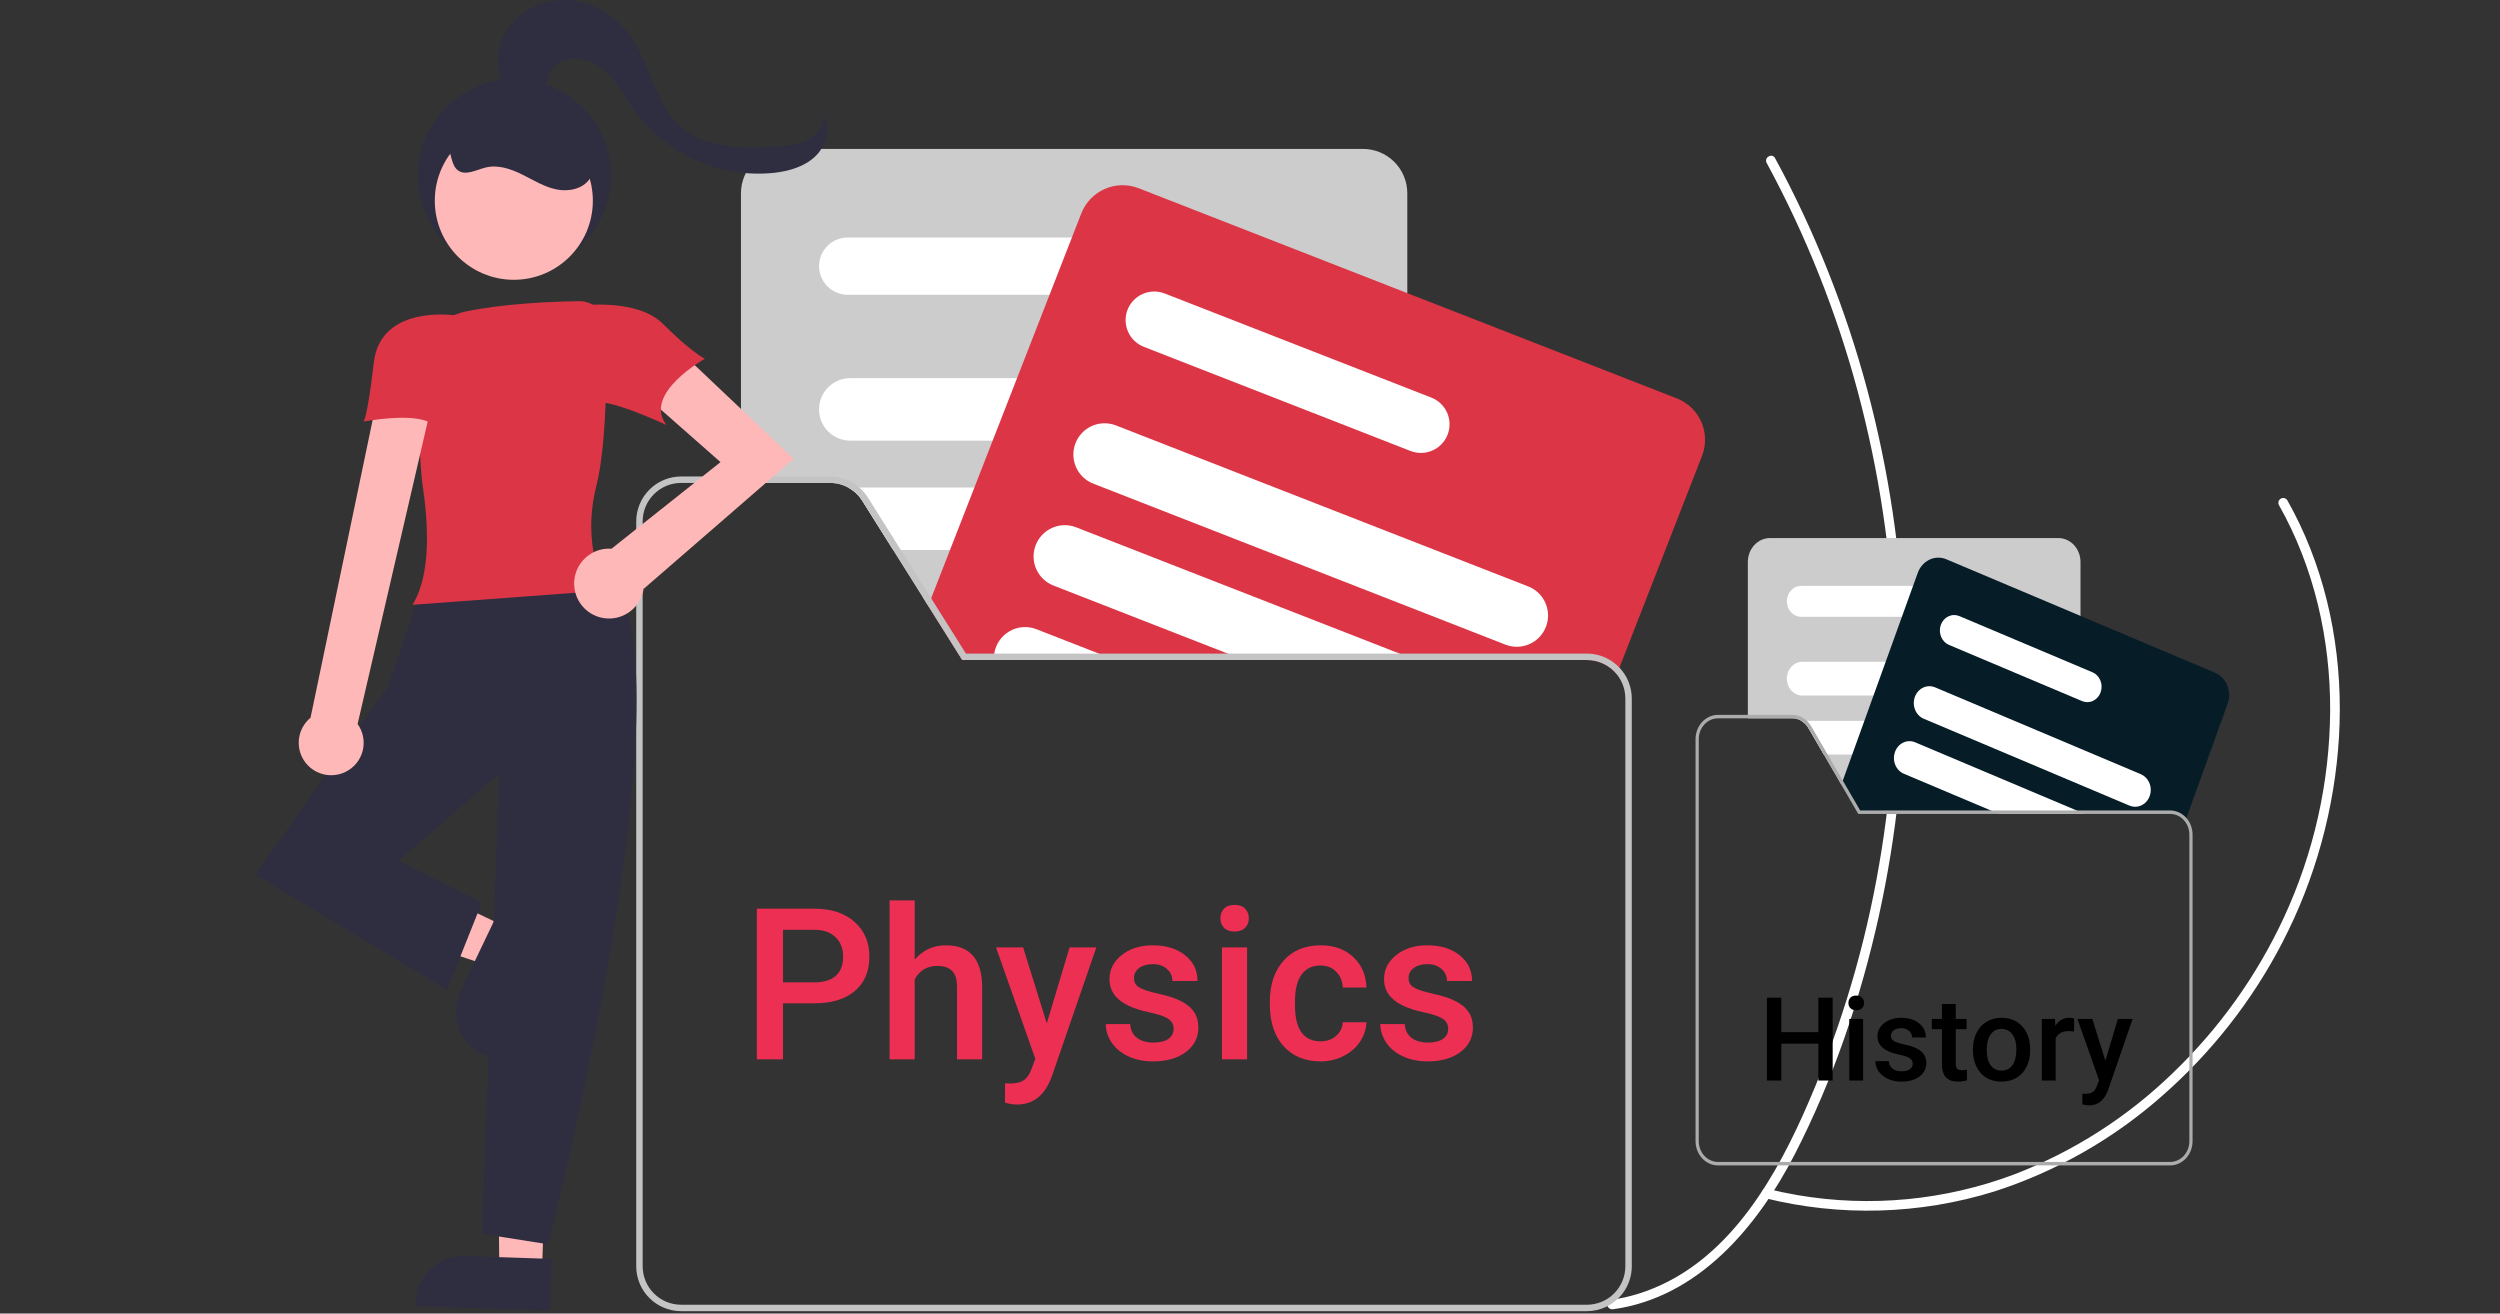 <svg width="236" height="124" viewBox="0 0 236 124" fill="none" xmlns="http://www.w3.org/2000/svg">
<rect x="0" y="0" width="236" height="124" fill="#333333" stroke="none"/>
<g clip-path="url(#clip0)">
<path d="M215.133 47.681C218.472 53.598 220.003 60.383 219.967 67.153C219.915 73.866 218.431 80.491 215.614 86.583C213.066 92.084 209.516 97.062 205.145 101.262C200.832 105.453 195.714 108.724 190.101 110.878C183.588 113.321 176.543 113.991 169.687 112.819C168.734 112.656 167.789 112.457 166.85 112.224C166.281 112.083 166.038 112.962 166.608 113.103C173.743 114.873 181.225 114.657 188.247 112.48C194.095 110.598 199.491 107.526 204.096 103.458C208.759 99.379 212.615 94.46 215.464 88.957C218.581 82.932 220.399 76.32 220.802 69.548C221.2 62.675 220.048 55.681 217.078 49.447C216.718 48.691 216.332 47.95 215.92 47.221C215.857 47.121 215.757 47.05 215.642 47.022C215.527 46.993 215.406 47.011 215.304 47.071C215.202 47.131 215.127 47.228 215.095 47.342C215.063 47.455 215.077 47.577 215.133 47.681H215.133Z" fill="white"/>
<path d="M166.776 15.385C170.478 22.213 173.363 29.454 175.371 36.958C179.391 51.988 179.996 67.727 177.142 83.021C175.718 90.662 173.394 98.108 170.221 105.203C167.056 112.237 162.5 119.65 154.717 122.113C153.839 122.39 152.939 122.591 152.026 122.715C151.448 122.794 151.694 123.673 152.269 123.594C160.319 122.488 165.913 115.796 169.421 108.974C173.051 101.916 175.636 94.251 177.355 86.512C180.761 71.07 180.639 55.058 176.996 39.671C175.187 32.005 172.482 24.579 168.938 17.546C168.493 16.665 168.035 15.792 167.563 14.925C167.282 14.409 166.495 14.869 166.776 15.385V15.385Z" fill="white"/>
<path d="M124.958 58.903C124.862 58.196 124.514 57.548 123.977 57.079C123.441 56.61 122.752 56.351 122.039 56.35H87.104L87.627 57.183L90.81 62.249H122.039C122.653 62.25 123.252 62.058 123.75 61.699C124.132 61.426 124.444 61.066 124.659 60.648C124.874 60.231 124.986 59.768 124.986 59.298C124.986 59.166 124.977 59.034 124.958 58.903Z" fill="white"/>
<path d="M128.673 14.059H74.123C73.016 14.06 71.954 14.501 71.171 15.285C70.388 16.068 69.948 17.13 69.947 18.238V45.588H78.342C78.956 45.586 79.56 45.742 80.097 46.039C80.635 46.336 81.087 46.766 81.412 47.287L84.322 51.922L87.104 56.35L87.627 57.183L90.81 62.249L90.846 62.307H132.849V18.238C132.848 17.13 132.408 16.068 131.625 15.285C130.842 14.501 129.78 14.06 128.673 14.059Z" fill="#CCCCCC"/>
<path d="M107.05 22.42H80.021C79.305 22.42 78.618 22.705 78.111 23.212C77.604 23.719 77.32 24.406 77.32 25.123C77.32 25.84 77.604 26.528 78.111 27.035C78.618 27.542 79.305 27.827 80.021 27.827H107.05C107.767 27.827 108.454 27.542 108.961 27.035C109.468 26.528 109.752 25.84 109.752 25.123C109.752 24.406 109.468 23.719 108.961 23.212C108.454 22.705 107.767 22.42 107.05 22.42Z" fill="white"/>
<path d="M122.04 35.695H80.267C79.485 35.695 78.735 36.006 78.182 36.56C77.629 37.113 77.318 37.864 77.318 38.646C77.318 39.429 77.629 40.18 78.182 40.733C78.735 41.287 79.485 41.597 80.267 41.597H122.04C122.822 41.597 123.572 41.287 124.125 40.733C124.678 40.18 124.989 39.429 124.989 38.646C124.989 37.864 124.678 37.113 124.125 36.56C123.572 36.006 122.822 35.695 122.04 35.695Z" fill="white"/>
<path d="M124.706 47.721C124.469 47.214 124.092 46.785 123.62 46.484C123.148 46.183 122.599 46.023 122.04 46.023H80.267C80.204 46.023 80.143 46.026 80.079 46.029C80.624 46.327 81.083 46.76 81.412 47.287L84.322 51.922H122.04C122.536 51.922 123.024 51.797 123.458 51.558C123.893 51.319 124.26 50.974 124.526 50.555C124.792 50.136 124.948 49.657 124.98 49.161C125.011 48.666 124.917 48.171 124.706 47.721Z" fill="white"/>
<path d="M158.302 37.613L154.05 35.951L132.849 27.672L107.485 17.767C106.452 17.366 105.303 17.391 104.289 17.837C103.275 18.282 102.479 19.112 102.075 20.143L101.188 22.42L99.078 27.827L96.01 35.695L93.707 41.597L91.982 46.023L89.68 51.922L87.952 56.35L87.903 56.477L87.627 57.183L90.81 62.249L90.846 62.307H149.804C150.345 62.306 150.879 62.427 151.368 62.661C151.856 62.894 152.286 63.234 152.625 63.656L152.874 63.024L155.918 55.225L160.674 43.029C161.076 41.996 161.052 40.846 160.607 39.83C160.162 38.815 159.333 38.018 158.302 37.613Z" fill="#DC3545"/>
<path d="M135.121 37.534L132.849 36.647L109.942 27.702C109.274 27.443 108.531 27.46 107.875 27.747C107.219 28.035 106.703 28.57 106.44 29.237C106.181 29.906 106.197 30.65 106.485 31.306C106.773 31.963 107.31 32.479 107.977 32.741L115.543 35.695L124.901 39.348L132.849 42.455L133.156 42.573C133.824 42.832 134.567 42.816 135.222 42.528C135.878 42.239 136.392 41.703 136.652 41.035C136.913 40.368 136.898 39.624 136.611 38.968C136.323 38.311 135.788 37.796 135.121 37.534Z" fill="white"/>
<path d="M144.258 55.356L132.85 50.901L124.706 47.721L120.357 46.023L109.028 41.597L105.347 40.16C104.66 39.892 103.898 39.89 103.21 40.156C102.522 40.422 101.959 40.937 101.632 41.597C101.596 41.673 101.559 41.752 101.529 41.834C101.388 42.195 101.319 42.58 101.327 42.968C101.335 43.355 101.419 43.737 101.575 44.092C101.73 44.446 101.954 44.767 102.233 45.035C102.512 45.303 102.842 45.514 103.202 45.655L104.144 46.023L119.245 51.922L132.85 57.234L142.113 60.854C142.454 60.987 142.817 61.055 143.182 61.055C143.87 61.056 144.537 60.816 145.067 60.377C145.597 59.939 145.957 59.328 146.085 58.652C146.212 57.976 146.099 57.276 145.766 56.674C145.432 56.072 144.899 55.606 144.258 55.356H144.258Z" fill="white"/>
<path d="M132.849 61.985L132.117 61.699L124.958 58.903L118.419 56.35L107.078 51.922L101.592 49.779C101.231 49.638 100.846 49.569 100.459 49.577C100.071 49.585 99.689 49.669 99.334 49.825C98.979 49.98 98.659 50.204 98.39 50.484C98.122 50.764 97.912 51.094 97.771 51.455C97.63 51.817 97.562 52.202 97.57 52.59C97.579 52.977 97.663 53.36 97.819 53.715C97.975 54.07 98.2 54.39 98.48 54.658C98.76 54.926 99.09 55.137 99.451 55.277L102.197 56.35L115.895 61.699L117.304 62.249L117.45 62.307H133.673L132.849 61.985Z" fill="white"/>
<path d="M105.14 62.249L103.731 61.699L97.841 59.398C97.43 59.237 96.987 59.17 96.547 59.204C96.106 59.237 95.678 59.369 95.296 59.59C94.913 59.811 94.585 60.115 94.336 60.48C94.087 60.845 93.923 61.262 93.856 61.699C93.827 61.881 93.816 62.065 93.823 62.249C93.822 62.268 93.823 62.288 93.826 62.307H105.289L105.14 62.249Z" fill="white"/>
<path d="M117.304 62.249L115.895 61.699H93.856C93.827 61.881 93.816 62.065 93.823 62.249H90.81L90.846 62.307H117.45L117.304 62.249ZM117.304 62.249H90.81L90.846 62.307H117.45L117.304 62.249ZM117.304 62.249H90.81L90.846 62.307H117.45L117.304 62.249ZM117.45 62.307L117.304 62.249H90.81L90.846 62.307H117.45ZM64.294 123.167C63.333 123.166 62.411 122.783 61.731 122.103C61.051 121.423 60.669 120.5 60.667 119.538V49.22C60.668 48.257 61.051 47.334 61.73 46.654C62.41 45.973 63.332 45.59 64.294 45.588H69.947V44.98H64.294C63.171 44.982 62.095 45.43 61.301 46.224C60.508 47.019 60.061 48.096 60.06 49.22V119.538C60.061 120.351 60.295 121.147 60.735 121.83C61.175 122.513 61.802 123.055 62.541 123.392H116.053C116.004 123.319 115.956 123.243 115.907 123.167H64.294ZM152.874 63.024C152.48 62.605 152.004 62.272 151.476 62.044C150.948 61.816 150.379 61.699 149.804 61.699H91.183L87.903 56.477L87.824 56.35L85.042 51.922L81.926 46.962C81.544 46.356 81.015 45.856 80.388 45.51C79.762 45.163 79.058 44.981 78.342 44.98H64.294C63.171 44.982 62.095 45.43 61.301 46.224C60.508 47.019 60.061 48.096 60.06 49.22V119.538C60.061 120.351 60.295 121.147 60.735 121.83C61.175 122.513 61.802 123.055 62.541 123.392C63.091 123.645 63.689 123.776 64.294 123.775H149.804C150.41 123.776 151.009 123.645 151.559 123.392C152.299 123.055 152.925 122.513 153.365 121.83C153.805 121.147 154.04 120.351 154.041 119.538V65.939C154.042 64.853 153.624 63.809 152.874 63.024ZM153.433 119.538C153.432 120.501 153.049 121.423 152.368 122.104C151.688 122.784 150.766 123.166 149.804 123.167H64.294C63.333 123.166 62.411 122.783 61.731 122.103C61.051 121.423 60.669 120.5 60.667 119.538V49.22C60.668 48.257 61.051 47.334 61.73 46.654C62.41 45.973 63.332 45.59 64.294 45.588H78.342C78.956 45.586 79.56 45.741 80.097 46.039C80.635 46.336 81.087 46.766 81.412 47.287L84.322 51.922L87.104 56.35L87.627 57.183L90.81 62.249L90.846 62.307H149.804C150.766 62.307 151.689 62.69 152.369 63.371C153.05 64.052 153.432 64.976 153.433 65.939V119.538ZM117.304 62.249H90.81L90.846 62.307H117.45L117.304 62.249ZM117.304 62.249H90.81L90.846 62.307H117.45L117.304 62.249ZM117.304 62.249H90.81L90.846 62.307H117.45L117.304 62.249ZM117.304 62.249L115.895 61.699H91.183L87.903 56.477L87.627 57.183L90.81 62.249L90.846 62.307H117.45L117.304 62.249Z" fill="#C4C4C4"/>
<path d="M47.664 87.46L45.924 91.1L31.067 86.117L33.634 80.745L47.664 87.46Z" fill="#FFB8B8"/>
<path d="M43.481 93.54L46.998 86.183L51.414 88.296L45.947 99.735L45.609 99.574C44.527 99.056 43.695 98.129 43.296 96.998C42.897 95.866 42.963 94.622 43.481 93.54Z" fill="#2F2E41"/>
<path d="M51.166 119.963L47.137 119.827L46.967 104.131L51.691 104.41L51.166 119.963Z" fill="#FFB8B8"/>
<path d="M43.923 118.565L52.069 118.84L51.904 123.736L39.239 123.309L39.251 122.934C39.292 121.735 39.807 120.601 40.683 119.781C41.559 118.962 42.724 118.524 43.923 118.565Z" fill="#2F2E41"/>
<path d="M57.656 54.274C57.656 54.274 45.323 51.148 39.732 55.755L36.607 64.805L24.11 82.576L42.198 93.436L45.487 85.208L37.594 81.259L47.132 73.032L45.487 116.472L51.736 117.459C51.736 117.459 65.549 63.818 57.656 54.274Z" fill="#2F2E41"/>
<path d="M38.945 57.094L39.095 56.826C40.68 54.007 40.423 49.417 39.929 46.063C39.514 43.254 39.527 38.303 39.61 34.644C39.631 33.409 40.071 32.218 40.858 31.266C41.646 30.315 42.733 29.66 43.942 29.41C47.694 28.628 52.3 28.463 54.712 28.434L54.714 28.598L54.712 28.434C55.367 28.431 55.997 28.686 56.467 29.143C56.937 29.6 57.209 30.223 57.225 30.878C57.298 34.818 57.276 42.003 56.298 45.858C54.848 51.579 57.116 55.467 57.139 55.506L57.276 55.735L38.945 57.094Z" fill="#DC3545"/>
<path d="M32.601 72.873C33.002 72.68 33.357 72.402 33.639 72.058C33.922 71.713 34.125 71.311 34.236 70.88C34.346 70.448 34.36 69.998 34.278 69.56C34.195 69.122 34.018 68.708 33.758 68.346L40.718 38.313H35.456L29.314 67.754C28.735 68.231 28.352 68.904 28.236 69.645C28.12 70.386 28.28 71.144 28.685 71.775C29.091 72.405 29.713 72.865 30.435 73.068C31.156 73.27 31.927 73.201 32.601 72.873Z" fill="#FFB8B8"/>
<path d="M74.922 43.31L63.307 32.315L60.167 36.713L68.016 43.624L57.723 51.802C57.649 51.797 57.575 51.791 57.499 51.791C56.865 51.79 56.245 51.972 55.713 52.315C55.18 52.658 54.757 53.147 54.495 53.724C54.233 54.301 54.142 54.941 54.234 55.568C54.326 56.195 54.597 56.783 55.014 57.26C55.43 57.737 55.976 58.084 56.584 58.259C57.193 58.434 57.839 58.43 58.446 58.248C59.052 58.065 59.593 57.711 60.004 57.229C60.415 56.747 60.678 56.156 60.763 55.528L60.795 55.561L74.922 43.31Z" fill="#FFB8B8"/>
<path d="M43.203 29.796C43.203 29.796 35.95 28.605 35.292 34.2C34.634 39.794 34.305 39.794 34.305 39.794C34.305 39.794 39.567 38.807 40.883 40.123C42.198 41.44 43.203 29.796 43.203 29.796Z" fill="#DC3545"/>
<path d="M54.038 28.934C54.038 28.934 59.958 27.947 62.589 30.58C65.22 33.212 66.536 33.871 66.536 33.871C66.536 33.871 60.616 37.162 62.918 40.123C62.918 40.123 56.669 37.162 55.682 38.149C54.696 39.136 54.038 28.934 54.038 28.934Z" fill="#DC3545"/>
<path d="M48.846 9.828C46.978 8.336 46.488 5.456 47.571 3.325C48.655 1.193 51.104 -0.091 53.492 0.005C55.88 0.101 58.13 1.473 59.513 3.423C61.456 6.162 61.864 9.969 64.448 12.113C66.782 14.05 70.126 13.994 73.154 13.84C74.174 13.788 75.228 13.728 76.144 13.274C77.06 12.82 77.808 11.863 77.69 10.848C78.451 12.053 78.01 13.742 76.989 14.736C75.969 15.73 74.515 16.147 73.1 16.313C70.605 16.575 68.083 16.183 65.785 15.174C63.487 14.165 61.491 12.574 59.994 10.559C58.94 9.104 58.127 7.411 56.681 6.346C55.236 5.281 52.825 5.207 51.938 6.768C51.499 7.541 51.542 8.509 51.138 9.301C50.734 10.092 49.423 10.519 49.035 9.72" fill="#2F2E41"/>
<path d="M48.56 25.698C53.593 25.698 57.672 21.616 57.672 16.581C57.672 11.545 53.593 7.463 48.56 7.463C43.528 7.463 39.448 11.545 39.448 16.581C39.448 21.616 43.528 25.698 48.56 25.698Z" fill="#2F2E41"/>
<path d="M48.505 26.412C52.625 26.412 55.965 23.07 55.965 18.947C55.965 14.825 52.625 11.483 48.505 11.483C44.385 11.483 41.045 14.825 41.045 18.947C41.045 23.07 44.385 26.412 48.505 26.412Z" fill="#FFB8B8"/>
<path d="M41.703 13.465C42.717 13.687 42.385 15.389 43.187 16.049C43.909 16.645 44.95 16.032 45.859 15.81C47.008 15.53 48.21 15.941 49.27 16.463C50.33 16.986 51.353 17.635 52.509 17.878C53.666 18.122 55.037 17.847 55.685 16.858C56.305 15.913 56.077 14.638 55.592 13.617C54.989 12.347 54.043 11.271 52.86 10.512C51.678 9.752 50.306 9.339 48.901 9.32C47.496 9.3 46.114 9.675 44.91 10.401C43.707 11.128 42.732 12.177 42.094 13.429" fill="#2F2E41"/>
<path d="M73.916 94.717V100H71.445V85.781H76.885C78.473 85.781 79.733 86.195 80.664 87.022C81.602 87.848 82.07 88.942 82.07 90.303C82.07 91.696 81.611 92.78 80.693 93.555C79.782 94.329 78.503 94.717 76.856 94.717H73.916ZM73.916 92.734H76.885C77.764 92.734 78.434 92.529 78.897 92.119C79.359 91.703 79.59 91.103 79.59 90.322C79.59 89.554 79.356 88.942 78.887 88.486C78.418 88.024 77.773 87.787 76.953 87.773H73.916V92.734ZM86.348 90.586C87.122 89.688 88.102 89.238 89.287 89.238C91.54 89.238 92.682 90.524 92.715 93.096V100H90.342V93.184C90.342 92.454 90.182 91.94 89.863 91.641C89.551 91.335 89.088 91.182 88.477 91.182C87.526 91.182 86.816 91.605 86.348 92.451V100H83.975V85H86.348V90.586ZM98.818 96.602L100.967 89.434H103.496L99.297 101.602C98.652 103.379 97.559 104.268 96.016 104.268C95.671 104.268 95.29 104.209 94.873 104.092V102.256L95.322 102.285C95.921 102.285 96.37 102.174 96.67 101.953C96.976 101.738 97.217 101.374 97.393 100.859L97.734 99.951L94.023 89.434H96.582L98.818 96.602ZM110.791 97.129C110.791 96.706 110.615 96.383 110.264 96.162C109.919 95.941 109.342 95.745 108.535 95.576C107.728 95.407 107.054 95.192 106.514 94.932C105.329 94.359 104.736 93.529 104.736 92.441C104.736 91.53 105.12 90.768 105.889 90.156C106.657 89.544 107.633 89.238 108.818 89.238C110.081 89.238 111.1 89.551 111.875 90.176C112.656 90.801 113.047 91.611 113.047 92.607H110.674C110.674 92.152 110.505 91.774 110.166 91.475C109.827 91.169 109.378 91.016 108.818 91.016C108.298 91.016 107.871 91.136 107.539 91.377C107.214 91.618 107.051 91.94 107.051 92.344C107.051 92.708 107.204 92.992 107.51 93.193C107.816 93.395 108.434 93.6 109.365 93.809C110.296 94.01 111.025 94.255 111.553 94.541C112.087 94.821 112.48 95.159 112.734 95.557C112.995 95.954 113.125 96.436 113.125 97.002C113.125 97.953 112.731 98.724 111.943 99.316C111.156 99.902 110.124 100.195 108.848 100.195C107.982 100.195 107.21 100.039 106.533 99.727C105.856 99.414 105.329 98.984 104.951 98.438C104.574 97.891 104.385 97.301 104.385 96.67H106.689C106.722 97.23 106.934 97.663 107.324 97.969C107.715 98.268 108.232 98.418 108.877 98.418C109.502 98.418 109.977 98.301 110.303 98.066C110.628 97.826 110.791 97.513 110.791 97.129ZM117.725 100H115.352V89.434H117.725V100ZM115.205 86.689C115.205 86.325 115.319 86.022 115.547 85.781C115.781 85.54 116.113 85.42 116.543 85.42C116.973 85.42 117.305 85.54 117.539 85.781C117.773 86.022 117.891 86.325 117.891 86.689C117.891 87.047 117.773 87.347 117.539 87.588C117.305 87.822 116.973 87.939 116.543 87.939C116.113 87.939 115.781 87.822 115.547 87.588C115.319 87.347 115.205 87.047 115.205 86.689ZM124.658 98.301C125.251 98.301 125.742 98.128 126.133 97.783C126.523 97.438 126.732 97.012 126.758 96.504H128.994C128.968 97.162 128.763 97.777 128.379 98.35C127.995 98.916 127.474 99.365 126.816 99.697C126.159 100.029 125.449 100.195 124.688 100.195C123.21 100.195 122.038 99.717 121.172 98.76C120.306 97.803 119.873 96.481 119.873 94.795V94.551C119.873 92.943 120.303 91.657 121.162 90.693C122.021 89.723 123.193 89.238 124.678 89.238C125.934 89.238 126.956 89.606 127.744 90.342C128.538 91.071 128.955 92.031 128.994 93.223H126.758C126.732 92.617 126.523 92.119 126.133 91.728C125.749 91.338 125.257 91.143 124.658 91.143C123.89 91.143 123.298 91.422 122.881 91.982C122.464 92.536 122.253 93.379 122.246 94.512V94.893C122.246 96.038 122.451 96.894 122.861 97.461C123.278 98.021 123.877 98.301 124.658 98.301ZM136.709 97.129C136.709 96.706 136.533 96.383 136.182 96.162C135.837 95.941 135.26 95.745 134.453 95.576C133.646 95.407 132.972 95.192 132.432 94.932C131.247 94.359 130.654 93.529 130.654 92.441C130.654 91.53 131.038 90.768 131.807 90.156C132.575 89.544 133.551 89.238 134.736 89.238C135.999 89.238 137.018 89.551 137.793 90.176C138.574 90.801 138.965 91.611 138.965 92.607H136.592C136.592 92.152 136.423 91.774 136.084 91.475C135.745 91.169 135.296 91.016 134.736 91.016C134.215 91.016 133.789 91.136 133.457 91.377C133.132 91.618 132.969 91.94 132.969 92.344C132.969 92.708 133.122 92.992 133.428 93.193C133.734 93.395 134.352 93.6 135.283 93.809C136.214 94.01 136.943 94.255 137.471 94.541C138.005 94.821 138.398 95.159 138.652 95.557C138.913 95.954 139.043 96.436 139.043 97.002C139.043 97.953 138.649 98.724 137.861 99.316C137.074 99.902 136.042 100.195 134.766 100.195C133.9 100.195 133.128 100.039 132.451 99.727C131.774 99.414 131.247 98.984 130.869 98.438C130.492 97.891 130.303 97.301 130.303 96.67H132.607C132.64 97.23 132.852 97.663 133.242 97.969C133.633 98.268 134.15 98.418 134.795 98.418C135.42 98.418 135.895 98.301 136.221 98.066C136.546 97.826 136.709 97.513 136.709 97.129Z" fill="#EC2F53"/>
<path d="M173.004 102H171.65V98.525H168.154V102H166.795V94.18H168.154V97.435H171.65V94.18H173.004V102ZM175.877 102H174.572V96.189H175.877V102ZM174.492 94.679C174.492 94.479 174.554 94.312 174.68 94.18C174.809 94.047 174.991 93.981 175.228 93.981C175.464 93.981 175.646 94.047 175.775 94.18C175.904 94.312 175.969 94.479 175.969 94.679C175.969 94.876 175.904 95.041 175.775 95.173C175.646 95.302 175.464 95.367 175.228 95.367C174.991 95.367 174.809 95.302 174.68 95.173C174.554 95.041 174.492 94.876 174.492 94.679ZM180.561 100.421C180.561 100.188 180.464 100.011 180.271 99.889C180.081 99.767 179.764 99.66 179.32 99.567C178.876 99.474 178.506 99.356 178.208 99.212C177.557 98.897 177.231 98.441 177.231 97.843C177.231 97.341 177.442 96.922 177.865 96.586C178.287 96.249 178.824 96.081 179.476 96.081C180.171 96.081 180.731 96.253 181.157 96.597C181.587 96.94 181.802 97.386 181.802 97.934H180.497C180.497 97.683 180.403 97.476 180.217 97.311C180.031 97.143 179.784 97.059 179.476 97.059C179.19 97.059 178.955 97.125 178.772 97.257C178.593 97.39 178.504 97.567 178.504 97.789C178.504 97.99 178.588 98.145 178.756 98.256C178.925 98.367 179.265 98.48 179.777 98.595C180.289 98.706 180.69 98.84 180.98 98.998C181.274 99.151 181.49 99.338 181.63 99.556C181.773 99.775 181.845 100.04 181.845 100.351C181.845 100.874 181.628 101.298 181.195 101.624C180.762 101.946 180.194 102.107 179.492 102.107C179.016 102.107 178.592 102.021 178.219 101.85C177.847 101.678 177.557 101.441 177.349 101.141C177.141 100.84 177.038 100.516 177.038 100.168H178.305C178.323 100.476 178.439 100.715 178.654 100.883C178.869 101.048 179.154 101.13 179.508 101.13C179.852 101.13 180.113 101.065 180.292 100.937C180.472 100.804 180.561 100.632 180.561 100.421ZM184.622 94.776V96.189H185.647V97.155H184.622V100.399C184.622 100.621 184.665 100.783 184.75 100.883C184.84 100.979 184.998 101.028 185.223 101.028C185.374 101.028 185.526 101.01 185.68 100.974V101.984C185.382 102.066 185.096 102.107 184.82 102.107C183.818 102.107 183.316 101.554 183.316 100.448V97.155H182.36V96.189H183.316V94.776H184.622ZM186.244 99.04C186.244 98.471 186.356 97.959 186.582 97.504C186.808 97.046 187.125 96.695 187.533 96.452C187.941 96.205 188.41 96.081 188.94 96.081C189.724 96.081 190.36 96.334 190.847 96.838C191.337 97.343 191.602 98.013 191.642 98.847L191.647 99.153C191.647 99.726 191.536 100.238 191.314 100.689C191.096 101.141 190.78 101.49 190.369 101.737C189.96 101.984 189.488 102.107 188.951 102.107C188.131 102.107 187.474 101.835 186.979 101.291C186.489 100.743 186.244 100.014 186.244 99.105V99.04ZM187.549 99.153C187.549 99.751 187.672 100.22 187.919 100.561C188.167 100.897 188.51 101.065 188.951 101.065C189.391 101.065 189.733 100.894 189.977 100.55C190.224 100.206 190.347 99.703 190.347 99.04C190.347 98.453 190.22 97.988 189.966 97.644C189.715 97.3 189.373 97.128 188.94 97.128C188.514 97.128 188.175 97.299 187.925 97.639C187.674 97.975 187.549 98.48 187.549 99.153ZM195.793 97.381C195.622 97.352 195.444 97.338 195.262 97.338C194.664 97.338 194.261 97.567 194.053 98.025V102H192.748V96.189H193.994L194.026 96.838C194.341 96.334 194.778 96.081 195.337 96.081C195.523 96.081 195.677 96.106 195.799 96.156L195.793 97.381ZM198.748 100.131L199.929 96.189H201.32L199.011 102.881C198.656 103.858 198.055 104.347 197.206 104.347C197.016 104.347 196.807 104.315 196.578 104.25V103.241L196.825 103.257C197.154 103.257 197.401 103.196 197.566 103.074C197.734 102.956 197.867 102.756 197.963 102.473L198.151 101.973L196.11 96.189H197.518L198.748 100.131Z" fill="black"/>
</g>
<path d="M194.315 50.794H167.081C166.528 50.795 165.998 51.033 165.607 51.456C165.216 51.879 164.997 52.452 164.996 53.05V67.812H169.187C169.494 67.811 169.795 67.895 170.064 68.056C170.332 68.216 170.558 68.448 170.72 68.729L172.173 71.231L173.562 73.621L173.823 74.071L175.412 76.805L175.43 76.837H196.4V53.05C196.399 52.452 196.179 51.879 195.788 51.456C195.397 51.033 194.868 50.795 194.315 50.794Z" fill="#CCCCCC"/>
<path d="M183.52 55.307H170.026C169.668 55.307 169.325 55.461 169.072 55.735C168.819 56.008 168.677 56.38 168.677 56.767C168.677 57.154 168.819 57.525 169.072 57.798C169.325 58.072 169.668 58.226 170.026 58.226H183.52C183.877 58.226 184.221 58.072 184.473 57.798C184.726 57.525 184.869 57.154 184.869 56.767C184.869 56.38 184.726 56.008 184.473 55.735C184.221 55.461 183.877 55.307 183.52 55.307Z" fill="white"/>
<path d="M191.003 62.473H170.148C169.758 62.473 169.383 62.641 169.107 62.939C168.831 63.238 168.676 63.643 168.676 64.066C168.676 64.488 168.831 64.893 169.107 65.192C169.383 65.491 169.758 65.659 170.148 65.659H191.003C191.394 65.659 191.768 65.491 192.044 65.192C192.32 64.893 192.475 64.488 192.475 64.066C192.475 63.643 192.32 63.238 192.044 62.939C191.768 62.641 191.394 62.473 191.003 62.473Z" fill="white"/>
<path d="M192.334 68.964C192.216 68.69 192.028 68.459 191.792 68.296C191.556 68.134 191.282 68.047 191.003 68.047H170.148C170.117 68.047 170.086 68.049 170.054 68.05C170.327 68.211 170.556 68.445 170.72 68.73L172.173 71.231H191.003C191.251 71.231 191.494 71.164 191.711 71.035C191.928 70.906 192.112 70.72 192.245 70.493C192.377 70.267 192.455 70.009 192.471 69.741C192.487 69.474 192.44 69.207 192.334 68.964Z" fill="white"/>
<path d="M209.107 63.508L206.984 62.611L196.4 58.142L183.736 52.796C183.221 52.579 182.647 52.593 182.141 52.833C181.635 53.074 181.237 53.522 181.036 54.078L180.593 55.307L179.539 58.226L178.008 62.473L176.858 65.659L175.997 68.047L174.848 71.231L173.985 73.621L173.961 73.69L173.823 74.071L175.412 76.805L175.43 76.837H204.864C205.134 76.836 205.401 76.902 205.645 77.028C205.889 77.154 206.103 77.337 206.273 77.565L206.397 77.224L207.916 73.014L210.291 66.431C210.492 65.874 210.479 65.253 210.257 64.705C210.035 64.157 209.622 63.726 209.107 63.508Z" fill="#061D28"/>
<path d="M197.534 63.465L196.4 62.986L184.963 58.158C184.63 58.019 184.259 58.027 183.931 58.183C183.604 58.338 183.346 58.627 183.215 58.987C183.086 59.348 183.094 59.749 183.238 60.104C183.381 60.458 183.649 60.737 183.982 60.878L187.759 62.473L192.431 64.445L196.4 66.121L196.553 66.185C196.886 66.325 197.257 66.316 197.584 66.161C197.912 66.005 198.168 65.715 198.298 65.355C198.428 64.995 198.421 64.593 198.277 64.239C198.134 63.885 197.867 63.606 197.534 63.465Z" fill="white"/>
<path d="M202.095 73.085L196.4 70.68L192.334 68.964L190.163 68.047L184.507 65.659L182.669 64.883C182.326 64.738 181.946 64.737 181.602 64.881C181.259 65.024 180.978 65.302 180.814 65.659C180.796 65.7 180.778 65.742 180.763 65.787C180.693 65.981 180.658 66.189 180.662 66.398C180.666 66.607 180.708 66.813 180.786 67.005C180.863 67.196 180.975 67.369 181.115 67.514C181.254 67.659 181.418 67.773 181.599 67.849L182.069 68.047L189.608 71.231L196.4 74.099L201.025 76.052C201.195 76.124 201.376 76.161 201.558 76.161C201.902 76.161 202.235 76.032 202.499 75.795C202.764 75.558 202.944 75.229 203.007 74.864C203.071 74.499 203.015 74.121 202.848 73.796C202.682 73.471 202.415 73.22 202.095 73.085H202.095Z" fill="white"/>
<path d="M196.4 76.663L196.034 76.508L192.46 74.999L189.195 73.621L183.533 71.231L180.795 70.075C180.615 69.998 180.422 69.961 180.229 69.966C180.035 69.97 179.845 70.015 179.667 70.099C179.49 70.183 179.33 70.304 179.196 70.455C179.062 70.606 178.957 70.784 178.887 70.979C178.817 71.174 178.783 71.382 178.787 71.592C178.791 71.801 178.833 72.007 178.911 72.199C178.989 72.391 179.101 72.564 179.241 72.708C179.381 72.853 179.545 72.966 179.726 73.042L181.097 73.621L187.935 76.508L188.639 76.805L188.712 76.837H196.811L196.4 76.663Z" fill="white"/>
<path d="M188.639 76.805L187.935 76.508H176.933C176.918 76.607 176.912 76.706 176.916 76.805H175.412L175.43 76.837H188.712L188.639 76.805ZM188.639 76.805H175.412L175.43 76.837H188.712L188.639 76.805ZM188.639 76.805H175.412L175.43 76.837H188.712L188.639 76.805ZM188.712 76.837L188.639 76.805H175.412L175.43 76.837H188.712ZM162.174 109.687C161.694 109.686 161.234 109.479 160.894 109.112C160.555 108.745 160.364 108.247 160.363 107.728V69.773C160.364 69.253 160.555 68.755 160.894 68.388C161.233 68.02 161.694 67.813 162.174 67.812H164.996V67.484H162.174C161.613 67.486 161.076 67.727 160.68 68.156C160.284 68.585 160.061 69.166 160.06 69.773V107.728C160.061 108.167 160.178 108.596 160.397 108.965C160.617 109.334 160.93 109.626 161.299 109.808H188.014C187.99 109.769 187.966 109.728 187.941 109.687H162.174ZM206.397 77.224C206.2 76.998 205.963 76.818 205.699 76.695C205.435 76.572 205.151 76.508 204.864 76.508H175.598L173.961 73.69L173.921 73.621L172.532 71.231L170.976 68.554C170.786 68.227 170.522 67.957 170.209 67.77C169.896 67.583 169.544 67.485 169.187 67.484H162.174C161.613 67.486 161.076 67.727 160.68 68.156C160.284 68.585 160.061 69.166 160.06 69.773V107.728C160.061 108.167 160.178 108.596 160.397 108.965C160.617 109.334 160.93 109.626 161.299 109.808C161.573 109.945 161.872 110.015 162.174 110.015H204.864C205.167 110.015 205.466 109.945 205.741 109.808C206.11 109.626 206.423 109.334 206.642 108.965C206.862 108.596 206.979 108.167 206.979 107.728V78.797C206.98 78.211 206.771 77.647 206.397 77.224ZM206.676 107.728C206.675 108.247 206.484 108.745 206.144 109.113C205.805 109.48 205.344 109.686 204.864 109.687H162.174C161.694 109.686 161.234 109.479 160.894 109.112C160.555 108.745 160.364 108.247 160.363 107.728V69.773C160.364 69.253 160.555 68.755 160.894 68.388C161.233 68.02 161.694 67.813 162.174 67.812H169.187C169.494 67.812 169.795 67.895 170.064 68.056C170.332 68.216 170.558 68.448 170.72 68.73L172.173 71.231L173.562 73.621L173.823 74.071L175.412 76.805L175.43 76.837H204.864C205.344 76.837 205.805 77.044 206.145 77.411C206.485 77.779 206.676 78.277 206.676 78.797V107.728ZM188.639 76.805H175.412L175.43 76.837H188.712L188.639 76.805ZM188.639 76.805H175.412L175.43 76.837H188.712L188.639 76.805ZM188.639 76.805H175.412L175.43 76.837H188.712L188.639 76.805ZM188.639 76.805L187.935 76.508H175.598L173.961 73.69L173.823 74.071L175.412 76.805L175.43 76.837H188.712L188.639 76.805Z" fill="#ACACAC"/>
<defs>
<clipPath id="clip0">
<rect width="236" height="124" fill="white"/>
</clipPath>
</defs>
</svg>
